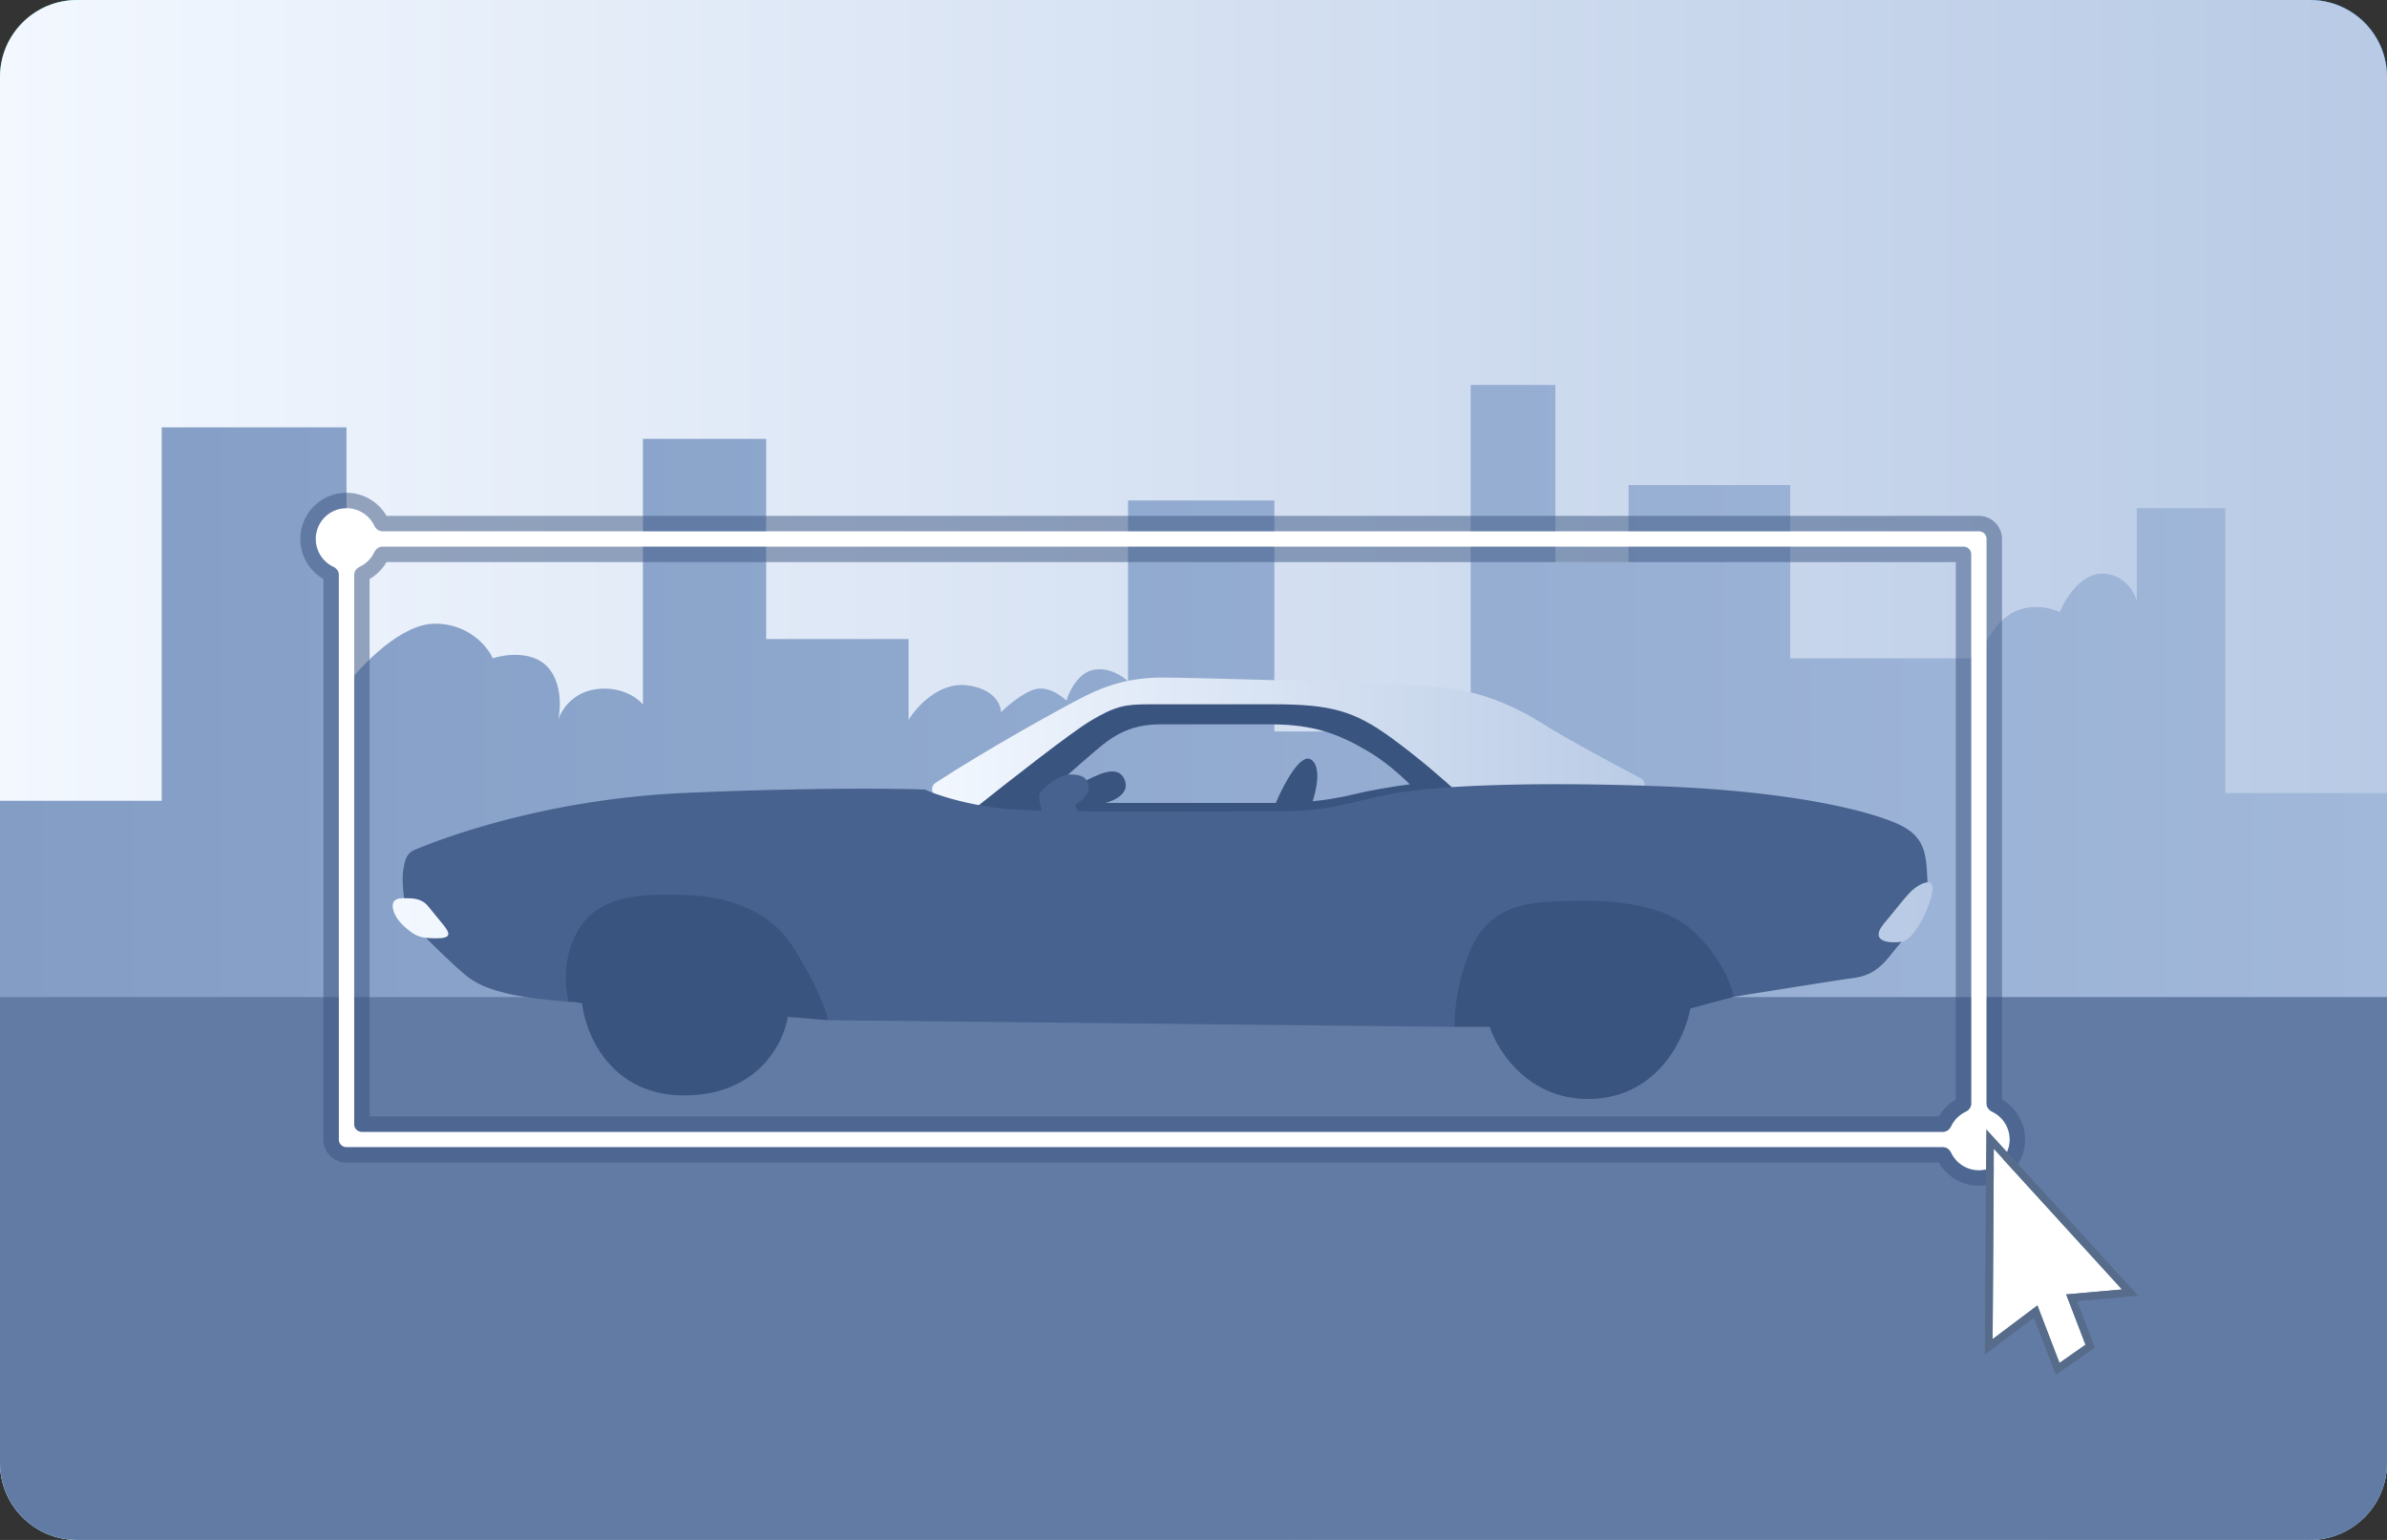<svg xmlns="http://www.w3.org/2000/svg" width="310" height="200" fill="none"><rect width="100%" height="100%" fill="#333333" stroke="none"/><path fill="#3bbbbc" d="M0 10C0 4.477 4.477 0 10 0h290c5.523 0 10 4.477 10 10v180c0 5.523-4.477 10-10 10H10c-5.523 0-10-4.477-10-10z"/><path fill="url(#a)" d="M0 10C0 4.477 4.477 0 10 0h290c5.523 0 10 4.477 10 10v180c0 5.523-4.477 10-10 10H10c-5.523 0-10-4.477-10-10z"/><path fill="url(#b)" d="M0 10C0 4.477 4.477 0 10 0h290c5.523 0 10 4.477 10 10v180c0 5.523-4.477 10-10 10H10c-5.523 0-10-4.477-10-10z"/><path fill="url(#c)" d="M0 10C0 4.477 4.477 0 10 0h290c5.523 0 10 4.477 10 10v180c0 5.523-4.477 10-10 10H10c-5.523 0-10-4.477-10-10z"/><path fill="#617ba4" d="M0 129h310v61c0 5.523-4.477 10-10 10H10c-5.523 0-10-4.477-10-10z"/><path fill="url(#d)" d="M0 104v25.5h310V103h-21V66h-11.5v12c-.333-1.167-1.7-3.5-4.5-3.5s-4.833 3.333-5.5 5c-1-.5-3.6-1.2-6 0s-4 4.5-4.5 6h-24.5V63h-21v10H202V50h-11v45h-25.5V65h-19v23.5c-.667-.667-2.5-1.9-4.5-1.5s-3.167 2.833-3.5 4c-.667-.667-2.4-1.9-4-1.5s-3.667 2.167-4.5 3c0-1-.9-3.1-4.5-3.5s-6.5 2.833-7.5 4.5V83H99.5V57h-16v34.5c-.667-.833-2.8-2.4-6-2s-4.667 2.833-5 4c.333-1.5.5-5-1.5-7s-5.5-1.5-7-1c-.667-1.5-3.1-4.5-7.5-4.5S47 86.333 45 89V55.5H21V104z"/><path fill="#fff" fill-rule="evenodd" d="M41 70a4 4 0 0 0 2.273 3.609c.411.197.727.584.727 1.04V148a1 1 0 0 0 1 1h207.351c.456 0 .843.316 1.04.727A4 4 0 0 0 261 148a4 4 0 0 0-2.273-3.609c-.411-.197-.727-.584-.727-1.04V70a1 1 0 0 0-1-1H49.65c-.457 0-.844-.316-1.041-.727A4 4 0 0 0 41 70m214.273 74.391c.411-.197.727-.584.727-1.04V72a1 1 0 0 0-1-1H49.65c-.457 0-.844.316-1.041.727a4 4 0 0 1-1.882 1.882c-.411.197-.727.584-.727 1.04V146a1 1 0 0 0 1 1h205.351c.456 0 .843-.316 1.04-.727a4 4 0 0 1 1.882-1.882" clip-rule="evenodd"/><path fill="#3a5480" fill-opacity=".5" fill-rule="evenodd" d="M46 74.65V146a1 1 0 0 0 1 1h205.351c.456 0 .843-.316 1.04-.727a4 4 0 0 1 1.882-1.882c.411-.197.727-.584.727-1.04V72a1 1 0 0 0-1-1H49.65c-.457 0-.844.316-1.041.727a4 4 0 0 1-1.882 1.882c-.411.197-.727.584-.727 1.04zm-4 .547A6 6 0 1 1 50.197 67H257a3 3 0 0 1 3 3v72.803a6 6 0 1 1-8.197 8.197H45a3 3 0 0 1-3-3zM254 73H50.197A6 6 0 0 1 48 75.197V145h203.803a6 6 0 0 1 2.197-2.197zm-210.727.609a4 4 0 1 1 5.336-5.336c.197.411.584.727 1.04.727H257a1 1 0 0 1 1 1v73.351c0 .456.316.843.727 1.04A4 4 0 0 1 257 152a4 4 0 0 1-3.609-2.273c-.197-.411-.584-.727-1.04-.727H45a1 1 0 0 1-1-1V74.65c0-.457-.316-.844-.727-1.041" clip-rule="evenodd"/><path fill="#fff" d="m258.782 173.923.16-24.698 16.644 18.248-7.252.641 2.509 6.535-3.376 2.367-2.867-7.469z"/><path fill="#576c8a" fill-rule="evenodd" d="m257.959 146.663 19.727 21.628-7.943.702 2.313 6.027-5.064 3.55-2.851-7.427-6.373 4.793zm6.641 22.884 2.867 7.469 3.376-2.367-2.509-6.535 7.252-.641-16.644-18.248-.16 24.698z" clip-rule="evenodd"/><path fill="#3a5480" fill-rule="evenodd" d="M142.68 92.341c-3.691 1.954-13.025 8.901-17.149 12.374l6.729 1.736.63-.58c.41.048.98.098 1.758.146 3.473.217 30.173.651 37.337.217 7.163-.434 10.854-2.17 11.722-2.605.263-.131.472-.371.634-.645l6.964.211c-1.665-1.736-5.731-5.817-8.683-8.249-3.691-3.039-8.466-4.341-11.505-4.341h-18.235q-.616 0-1.178-.004c-3.588-.018-5.684-.028-9.024 1.74m40.411 9.525c-1.275-1.269-3.277-3.03-5.462-4.315-3.69-2.17-6.947-3.473-12.591-3.473h-14.327c-1.736 0-4.341.217-7.163 2.388-1.435 1.104-4.465 3.785-7.208 6.262.716.026 1.517-.009 2.215-.184.49-.122 1.187-.486 1.964-.893 1.98-1.034 4.482-2.341 5.417-.627 1.042 1.911-1.158 2.967-2.388 3.257h22.142c.94-2.244 3.169-6.513 4.558-5.644 1.39.868.724 3.979.217 5.426.869-.072 3.126-.347 5.21-.868 2.059-.514 5.066-1.029 7.416-1.329" clip-rule="evenodd"/><path fill="#3a5480" d="M73.867 130.113c.868 0 1.52.144 1.736.217.434 3.979 3.69 11.939 13.242 11.939 9.551 0 12.952-6.802 13.459-10.203l5.209.434c.652-.868 1.433-3.733-.651-8.248-2.605-5.644-8.9-10.203-17.8-10.637s-16.715 3.473-17.149 9.768c-.347 5.036 1.158 6.585 1.954 6.73m115.05 3.256h4.558c1.086 3.328 5.34 9.855 13.676 9.334s11.722-8.032 12.373-11.722l5.644-1.52c.652-.796 1.563-3.039 0-5.644-1.953-3.256-5.644-8.466-19.319-8.466-13.676 0-16.281 5.644-17.366 10.854-.869 4.168-.073 6.512.434 7.164"/><path fill="url(#e)" d="M140.943 90.388c-2.797 1.398-12.948 7.025-19.455 11.298-.678.445-.549 1.461.213 1.74l4.169 1.529c.328.12.694.062.968-.157 4.142-3.304 12.243-9.646 14.756-11.154 3.256-1.954 4.559-2.17 7.598-2.17h16.281c7.38 0 10.419.867 15.195 4.34 3.566 2.594 6.905 5.515 8.393 6.893.187.174.432.271.687.271h22.853c1.048 0 1.395-1.414.469-1.903-4.236-2.24-9.734-5.213-12.214-6.78-4.125-2.605-8.683-4.776-15.412-5.21S154.836 88 150.929 88s-6.947.868-9.986 2.388"/><path fill="#47628e" d="m139.934 105.375-.293-.877c.579-.29 1.737-1.129 1.737-2.171 0-1.303-.868-1.737-2.388-1.737-1.519 0-3.473 1.737-3.907 2.388-.28.419-.016 1.521.248 2.313a105 105 0 0 1-3.504-.142c-5.558-.347-10.131-1.881-11.722-2.605-3.691-.145-15.066-.26-31.042.434-19.217.836-33.007 6.495-34.988 7.308l-.179.073c-1.085.434-1.302 1.302-1.52 2.605-.216 1.302 0 5.209 1.086 6.729s5.21 5.427 6.73 6.729 3.039 1.954 5.644 2.605c2.084.521 6.222.941 8.031 1.086-.506-1.737-.911-6.122 1.52-9.769 2.814-4.221 8.607-4.161 11.69-4.129q.37.004.683.005c2.822 0 11.071.217 15.196 6.729 3.299 5.21 4.413 8.538 4.558 9.551l81.403.869c-.072-1.52.218-5.601 1.954-9.769 2.171-5.209 6.078-6.295 10.854-6.512s13.459-.434 18.017 3.69c3.647 3.3 5.138 7.164 5.427 8.683 4.486-.723 13.806-2.214 15.195-2.387 1.737-.218 3.257-.652 4.993-2.822.209-.262.443-.545.693-.847 1.826-2.21 4.491-5.433 4.3-8.488q-.03-.466-.051-.911c-.159-3.021-.279-5.322-3.639-6.903-3.691-1.737-13.676-4.342-31.259-4.993s-29.957 0-35.167 1.085c-1.247.26-2.345.52-3.38.765-3.288.778-5.941 1.406-10.729 1.406-1.268 0-3.135.009-5.364.019-5.863.028-14.235.067-20.827-.01"/><path fill="url(#f)" d="M247.166 122.272a.7.7 0 0 1-.15.038c-1.348.204-4.441.156-2.311-2.4.798-.957 1.361-1.651 1.797-2.188.751-.925 1.127-1.387 1.676-1.936.868-.868 2.822-1.954 2.822-.434 0 1.5-1.905 6.177-3.834 6.92"/><path fill="url(#g)" d="M57.586 120.127c.868 1.086 1.085 1.737-.869 1.737s-2.605-.217-3.69-1.085q-1.628-1.303-1.954-2.605c-.217-.868 0-1.52 1.303-1.52s2.388 0 3.256 1.086c.695.868 1.592 1.953 1.954 2.387"/><defs><linearGradient id="c" x1="0" x2="310" y1="0" y2="0" gradientUnits="userSpaceOnUse"><stop stop-color="#f3f8ff"/><stop offset="1" stop-color="#b8cae5"/></linearGradient><linearGradient id="d" x1="0" x2="310" y1="42.773" y2="42.773" gradientUnits="userSpaceOnUse"><stop stop-color="#839dc5"/><stop offset="1" stop-color="#a1b8da"/></linearGradient><linearGradient id="e" x1="119.887" x2="216.713" y1="87.998" y2="87.998" gradientUnits="userSpaceOnUse"><stop stop-color="#f3f8ff"/><stop offset="1" stop-color="#b8cae5"/></linearGradient><linearGradient id="f" x1="51" x2="251.021" y1="114.591" y2="114.591" gradientUnits="userSpaceOnUse"><stop stop-color="#f3f8ff"/><stop offset="1" stop-color="#b8cae5"/></linearGradient><linearGradient id="g" x1="51" x2="251.021" y1="114.591" y2="114.591" gradientUnits="userSpaceOnUse"><stop stop-color="#f3f8ff"/><stop offset="1" stop-color="#b8cae5"/></linearGradient><radialGradient id="a" cx="0" cy="0" r="1" gradientTransform="matrix(0 200 -310 0 310 0)" gradientUnits="userSpaceOnUse"><stop stop-color="#005bd1"/><stop offset="1" stop-color="#005bd1" stop-opacity="0"/></radialGradient><radialGradient id="b" cx="0" cy="0" r="1" gradientTransform="matrix(-310 0 0 -320 310 200)" gradientUnits="userSpaceOnUse"><stop stop-color="#4e6c9a"/><stop offset="1" stop-color="#4e6c9a" stop-opacity="0"/></radialGradient></defs></svg>